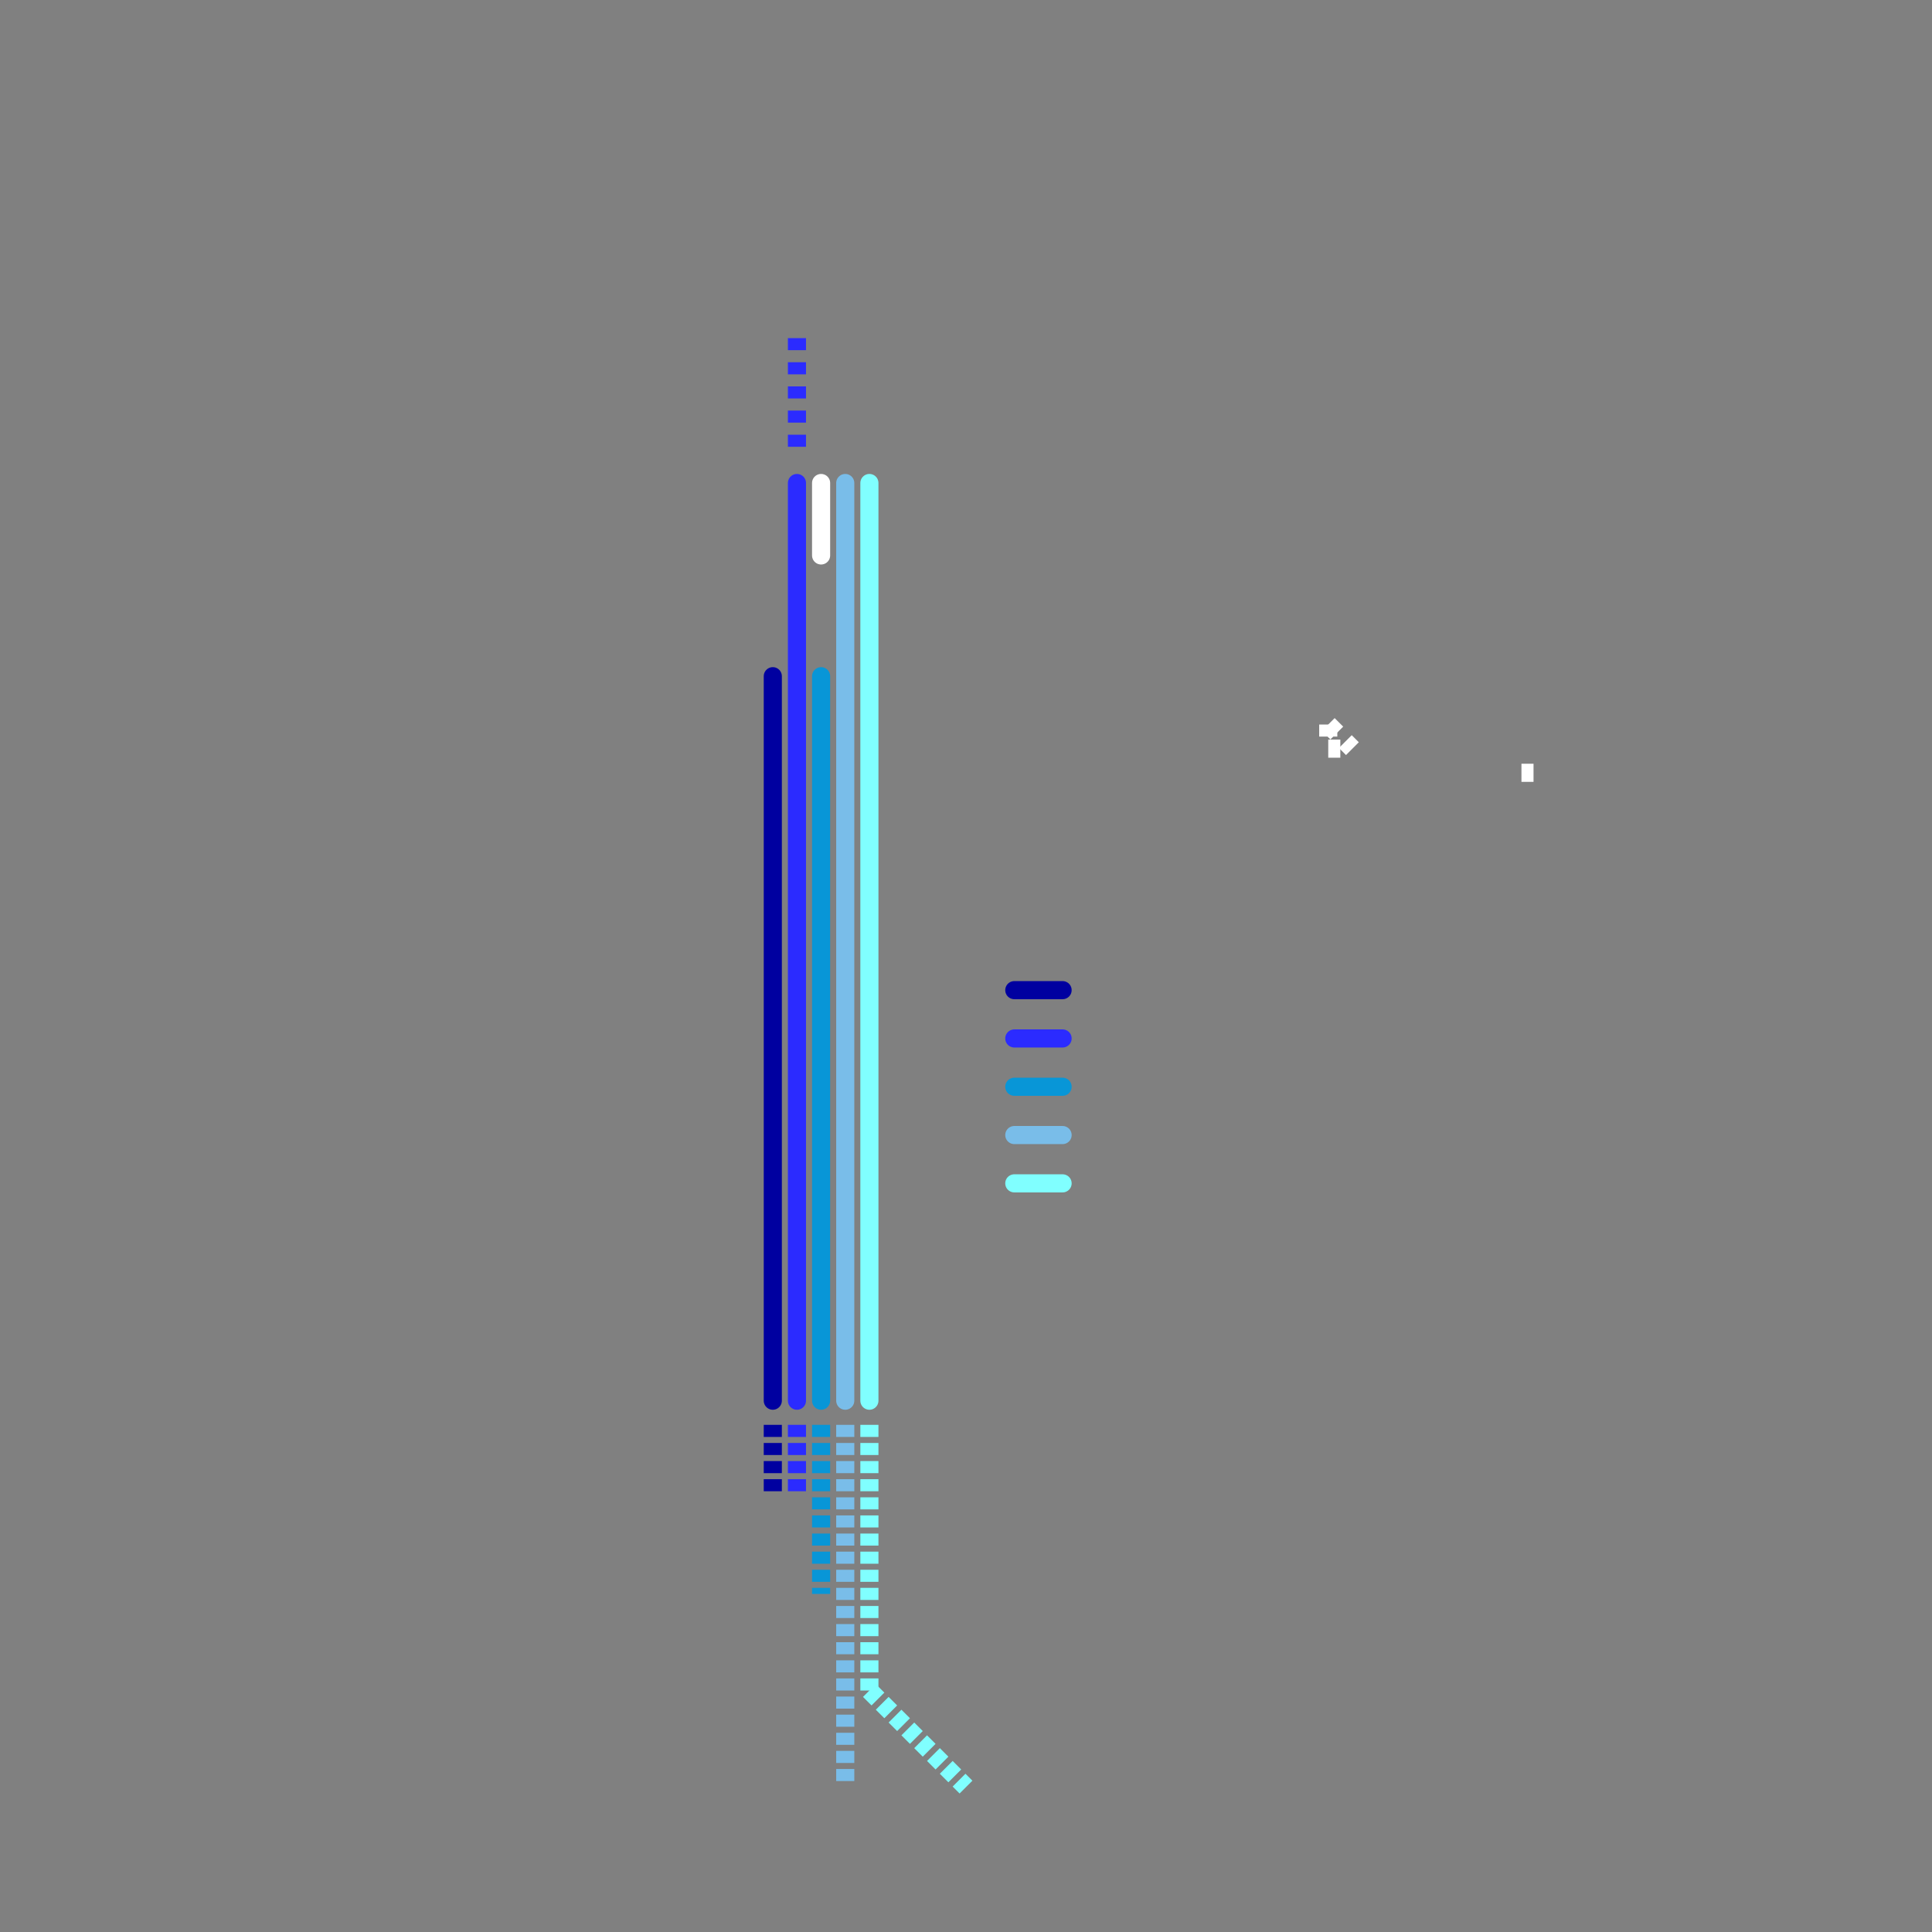 
<svg version="1.1" xmlns="http://www.w3.org/2000/svg" viewBox="0 0 80 80">
<rect x="0" y="0" width="80" height="80" fill="#808080" stroke="none"/>
<style>text { font: 1px Helvetica; font-weight: 600; white-space: pre; dominant-baseline: central; } line { stroke-width: 0.75; fill: none; stroke-linecap: round; stroke-linejoin: round; } .c0 { stroke: #0000a0 } .c1 { stroke: #0896d7 } .c2 { stroke: #2b2bff } .c3 { stroke: #79bde9 } .c4 { stroke: #80ffff } .c5 { stroke: #ffffff } .w2 { stroke-width: .75; }.l2 { stroke-dasharray: .5 .5; stroke-linecap: butt; }.l3 { stroke-dasharray: .5 .25; stroke-linecap: butt; }</style><defs></defs><line class="c0 " x1="32" y1="28" x2="32" y2="58"/><line class="c0 " x1="42" y1="41" x2="44" y2="41"/><line class="c0 l3" x1="32" y1="59" x2="32" y2="62"/><line class="c1 " x1="34" y1="28" x2="34" y2="58"/><line class="c1 " x1="42" y1="45" x2="44" y2="45"/><line class="c1 l3" x1="34" y1="59" x2="34" y2="66"/><line class="c2 " x1="42" y1="43" x2="44" y2="43"/><line class="c2 " x1="33" y1="20" x2="33" y2="58"/><line class="c2 l2" x1="33" y1="14" x2="33" y2="19"/><line class="c2 l3" x1="33" y1="59" x2="33" y2="62"/><line class="c3 " x1="42" y1="47" x2="44" y2="47"/><line class="c3 " x1="35" y1="20" x2="35" y2="58"/><line class="c3 l3" x1="35" y1="59" x2="35" y2="74"/><line class="c4 " x1="42" y1="49" x2="44" y2="49"/><line class="c4 " x1="36" y1="20" x2="36" y2="58"/><line class="c4 l3" x1="36" y1="59" x2="36" y2="70"/><line class="c4 l3" x1="36" y1="70" x2="40" y2="74"/><line class="c5 " x1="34" y1="20" x2="34" y2="23"/><line class="c5 l2" x1="55" y1="30" x2="56" y2="31"/><line class="c5 l2" x1="55" y1="30" x2="55" y2="31"/><line class="c5 l2" x1="55" y1="31" x2="56" y2="31"/><line class="c5 l2" x1="63" y1="32" x2="64" y2="32"/>
</svg>
